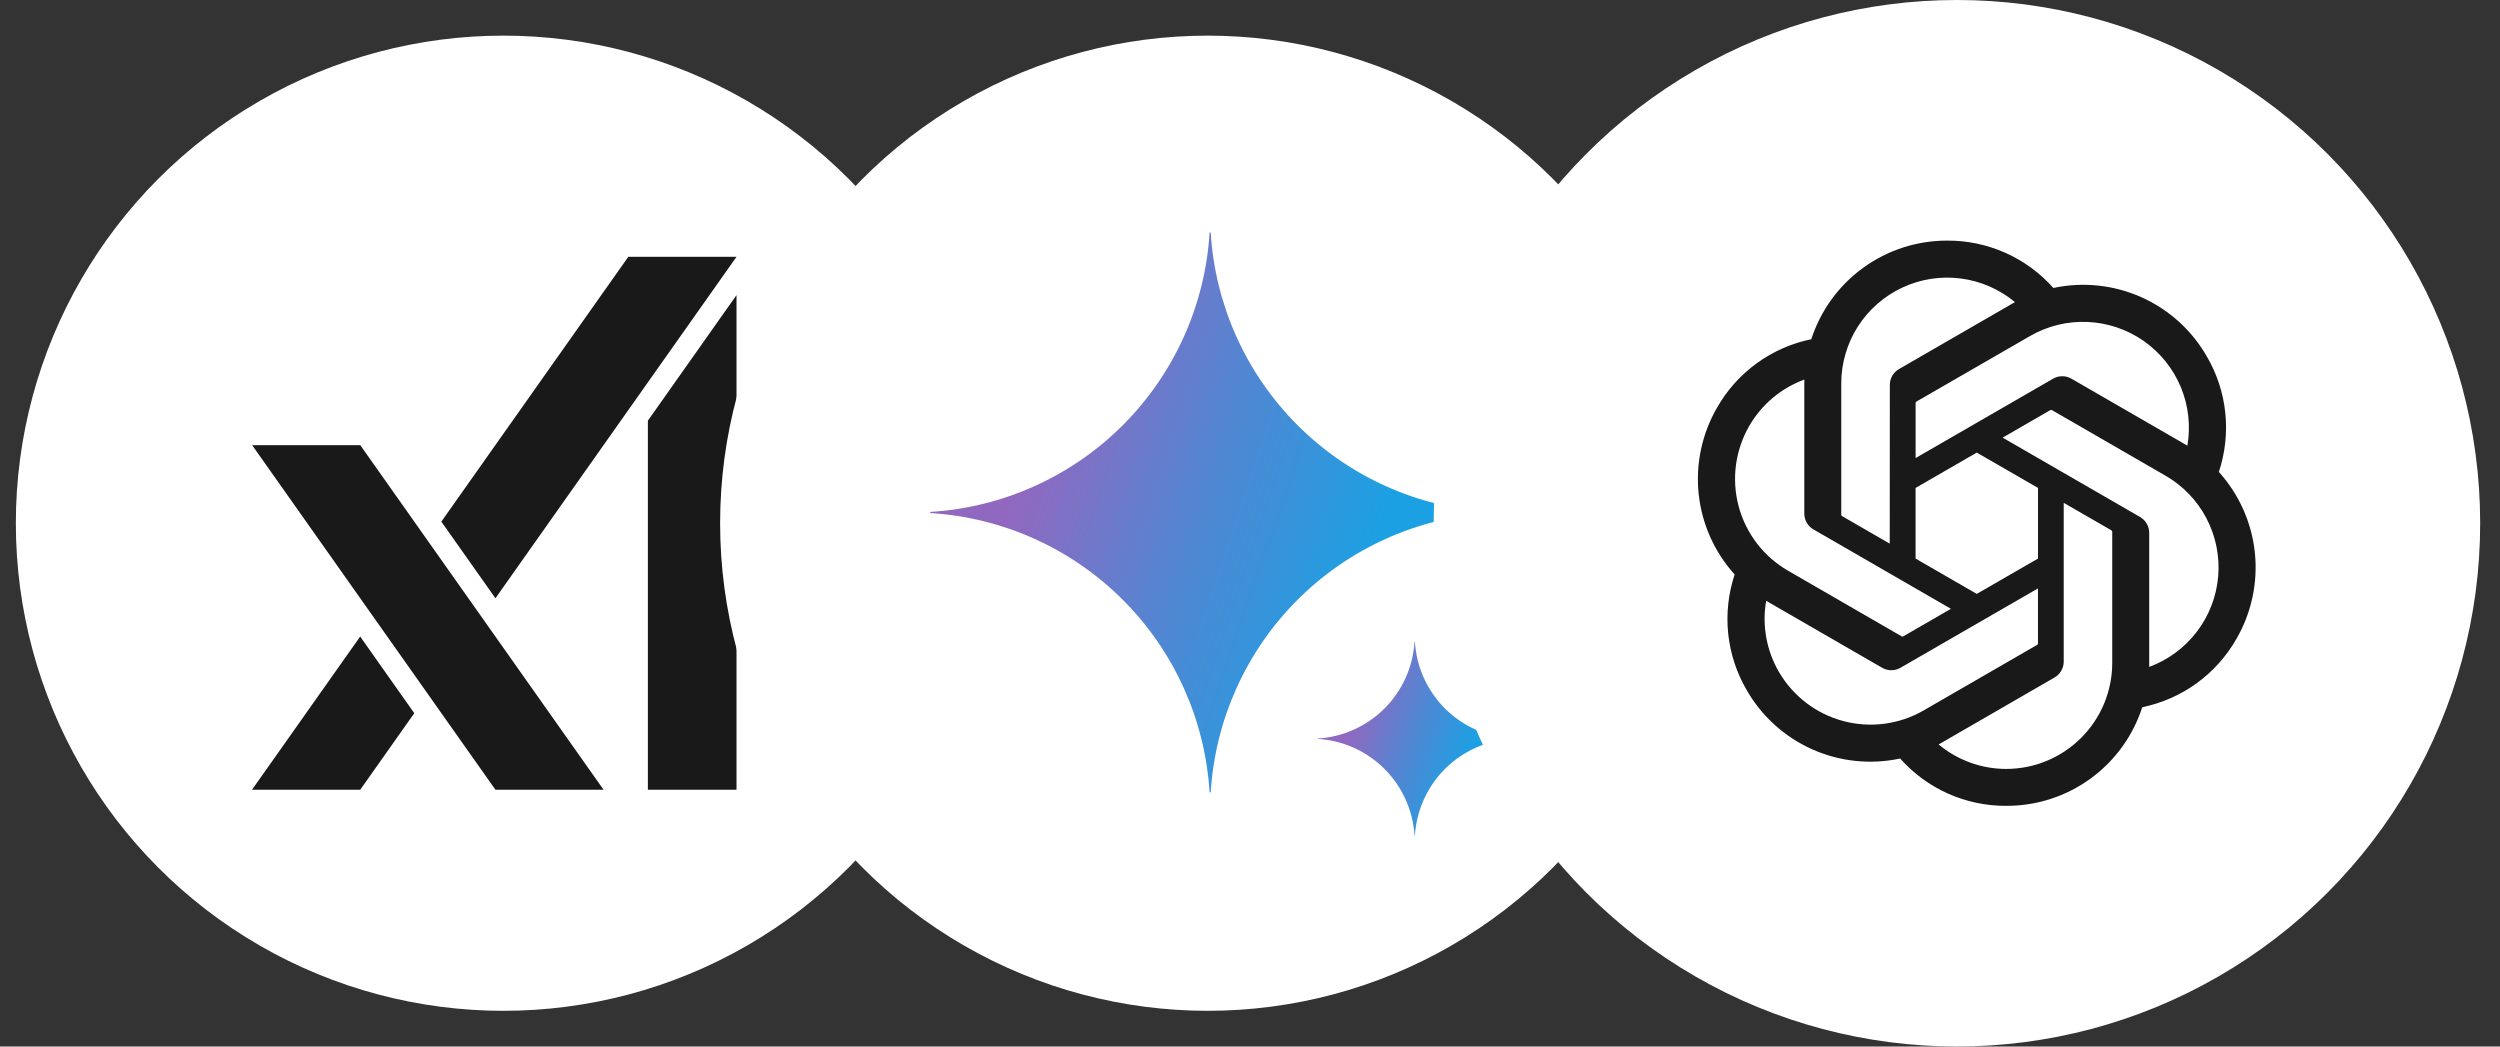 <svg width="86" height="36" viewBox="0 0 86 36" fill="none" xmlns="http://www.w3.org/2000/svg">
<rect x="0" y="0" width="86" height="36" fill="#333333" stroke="none"/>
<circle cx="17.318" cy="17.999" r="16.773" fill="white"/>
<path fill-rule="evenodd" clip-rule="evenodd" d="M12.394 15.314L20.763 27.167H17.043L8.674 15.314H12.394ZM12.39 21.897L14.251 24.534L12.392 27.167H8.669L12.39 21.897ZM25.336 10.152V27.167H22.287V14.471L25.336 10.152ZM25.336 8.834L17.043 20.58L15.182 17.944L21.614 8.834H25.336Z" fill="#191919"/>
<circle cx="41.545" cy="17.999" r="16.773" fill="white"/>
<g clip-path="url(#clip0_7572_29344)">
<path d="M51.259 17.649C48.76 17.802 46.404 18.864 44.634 20.634C42.864 22.404 41.802 24.761 41.648 27.259H41.61C41.457 24.761 40.395 22.404 38.625 20.634C36.855 18.864 34.498 17.802 32 17.649V17.61C34.498 17.457 36.855 16.396 38.625 14.626C40.395 12.855 41.457 10.499 41.61 8H41.648C41.802 10.499 42.864 12.855 44.634 14.625C46.404 16.395 48.76 17.457 51.259 17.61V17.649Z" fill="url(#paint0_radial_7572_29344)"/>
</g>
<g clip-path="url(#clip1_7572_29344)">
<path d="M52 25.418C51.135 25.471 50.319 25.839 49.706 26.451C49.094 27.064 48.726 27.88 48.673 28.745H48.66C48.607 27.88 48.239 27.064 47.626 26.451C47.014 25.839 46.198 25.471 45.333 25.418V25.405C46.198 25.352 47.014 24.984 47.626 24.372C48.239 23.759 48.607 22.943 48.66 22.078H48.673C48.726 22.943 49.094 23.759 49.706 24.372C50.319 24.984 51.135 25.352 52 25.405V25.418Z" fill="url(#paint1_radial_7572_29344)"/>
</g>
<circle cx="67.318" cy="18" r="18" fill="white"/>
<g clip-path="url(#clip2_7572_29344)">
<path d="M76.329 16.235C76.546 15.581 76.622 14.887 76.55 14.201C76.479 13.515 76.261 12.852 75.912 12.257C75.395 11.356 74.606 10.644 73.657 10.221C72.709 9.799 71.651 9.688 70.636 9.906C70.178 9.39 69.615 8.978 68.985 8.697C68.355 8.416 67.672 8.273 66.983 8.277C65.945 8.275 64.933 8.602 64.093 9.212C63.253 9.821 62.628 10.682 62.309 11.669C61.633 11.807 60.994 12.089 60.435 12.494C59.877 12.899 59.411 13.419 59.069 14.019C58.548 14.917 58.326 15.957 58.434 16.989C58.543 18.022 58.976 18.993 59.672 19.763C59.454 20.418 59.379 21.112 59.45 21.798C59.522 22.484 59.74 23.147 60.088 23.742C60.605 24.643 61.395 25.355 62.343 25.778C63.292 26.2 64.35 26.311 65.365 26.093C65.823 26.609 66.386 27.021 67.016 27.302C67.646 27.582 68.329 27.726 69.019 27.721C70.057 27.724 71.07 27.397 71.91 26.787C72.75 26.177 73.375 25.316 73.694 24.328C74.37 24.189 75.009 23.908 75.567 23.503C76.126 23.097 76.591 22.577 76.933 21.978C77.453 21.08 77.675 20.04 77.567 19.008C77.458 17.976 77.024 17.005 76.329 16.235ZM69.02 26.451C68.168 26.453 67.342 26.154 66.687 25.608C66.717 25.592 66.769 25.564 66.803 25.543L70.674 23.307C70.771 23.252 70.852 23.171 70.908 23.074C70.964 22.977 70.993 22.867 70.992 22.756V17.297L72.629 18.242C72.637 18.246 72.645 18.252 72.65 18.26C72.656 18.268 72.659 18.277 72.661 18.287V22.807C72.66 23.773 72.276 24.698 71.593 25.381C70.911 26.064 69.985 26.449 69.02 26.451L69.02 26.451ZM61.191 23.107C60.764 22.369 60.61 21.505 60.756 20.665C60.785 20.683 60.835 20.713 60.871 20.734L64.743 22.97C64.839 23.026 64.949 23.056 65.061 23.056C65.173 23.056 65.282 23.026 65.379 22.97L70.106 20.241V22.131C70.106 22.14 70.105 22.15 70.1 22.159C70.096 22.168 70.09 22.175 70.082 22.181L66.169 24.441C65.332 24.923 64.337 25.053 63.404 24.803C62.471 24.553 61.675 23.943 61.191 23.107ZM60.172 14.655C60.598 13.916 61.269 13.351 62.07 13.057C62.07 13.091 62.068 13.15 62.068 13.191V17.663C62.067 17.775 62.096 17.885 62.152 17.982C62.208 18.078 62.289 18.158 62.386 18.214L67.112 20.943L65.476 21.888C65.468 21.893 65.459 21.896 65.449 21.897C65.439 21.898 65.43 21.896 65.421 21.893L61.506 19.631C60.67 19.147 60.06 18.352 59.81 17.419C59.56 16.486 59.691 15.492 60.172 14.655ZM73.618 17.784L68.891 15.055L70.527 14.11C70.535 14.105 70.544 14.102 70.554 14.101C70.564 14.1 70.573 14.102 70.582 14.105L74.496 16.365C75.096 16.711 75.585 17.221 75.905 17.835C76.225 18.449 76.364 19.142 76.305 19.832C76.246 20.522 75.991 21.181 75.571 21.732C75.151 22.282 74.583 22.702 73.933 22.941V18.335C73.934 18.223 73.906 18.113 73.85 18.017C73.794 17.92 73.714 17.84 73.618 17.784ZM75.246 15.333C75.217 15.315 75.167 15.285 75.131 15.264L71.259 13.028C71.163 12.972 71.053 12.942 70.941 12.942C70.83 12.942 70.72 12.972 70.624 13.028L65.897 15.757V13.867C65.896 13.858 65.898 13.848 65.902 13.839C65.906 13.831 65.913 13.823 65.92 13.817L69.834 11.559C70.433 11.213 71.119 11.045 71.811 11.075C72.502 11.104 73.171 11.331 73.739 11.726C74.307 12.122 74.75 12.672 75.017 13.31C75.284 13.949 75.363 14.651 75.246 15.333ZM65.007 18.701L63.37 17.756C63.362 17.752 63.354 17.746 63.349 17.738C63.343 17.73 63.34 17.721 63.339 17.712V13.191C63.339 12.499 63.537 11.821 63.908 11.237C64.28 10.653 64.811 10.187 65.438 9.894C66.064 9.6 66.762 9.491 67.449 9.58C68.135 9.668 68.782 9.95 69.314 10.393C69.276 10.414 69.237 10.436 69.2 10.458L65.328 12.694C65.231 12.749 65.15 12.83 65.094 12.926C65.038 13.023 65.009 13.133 65.01 13.245L65.007 18.701ZM65.896 16.785L68.001 15.569L70.107 16.784V19.215L68.001 20.43L65.896 19.215V16.785Z" fill="#191919"/>
</g>
<defs>
<radialGradient id="paint0_radial_7572_29344" cx="0" cy="0" r="1" gradientUnits="userSpaceOnUse" gradientTransform="translate(33.911 15.828) rotate(18.683) scale(20.499 164.212)">
<stop offset="0.067" stop-color="#9168C0"/>
<stop offset="0.343" stop-color="#5684D1"/>
<stop offset="0.672" stop-color="#1BA1E3"/>
</radialGradient>
<radialGradient id="paint1_radial_7572_29344" cx="0" cy="0" r="1" gradientUnits="userSpaceOnUse" gradientTransform="translate(45.995 24.788) rotate(18.683) scale(7.096 56.843)">
<stop offset="0.067" stop-color="#9168C0"/>
<stop offset="0.343" stop-color="#5684D1"/>
<stop offset="0.672" stop-color="#1BA1E3"/>
</radialGradient>
<clipPath id="clip0_7572_29344">
<rect width="19.259" height="19.259" fill="white" transform="translate(32 8)"/>
</clipPath>
<clipPath id="clip1_7572_29344">
<rect width="6.667" height="6.667" fill="white" transform="translate(45.333 22.076)"/>
</clipPath>
<clipPath id="clip2_7572_29344">
<rect width="20" height="20" fill="white" transform="translate(58 8)"/>
</clipPath>
</defs>
</svg>

